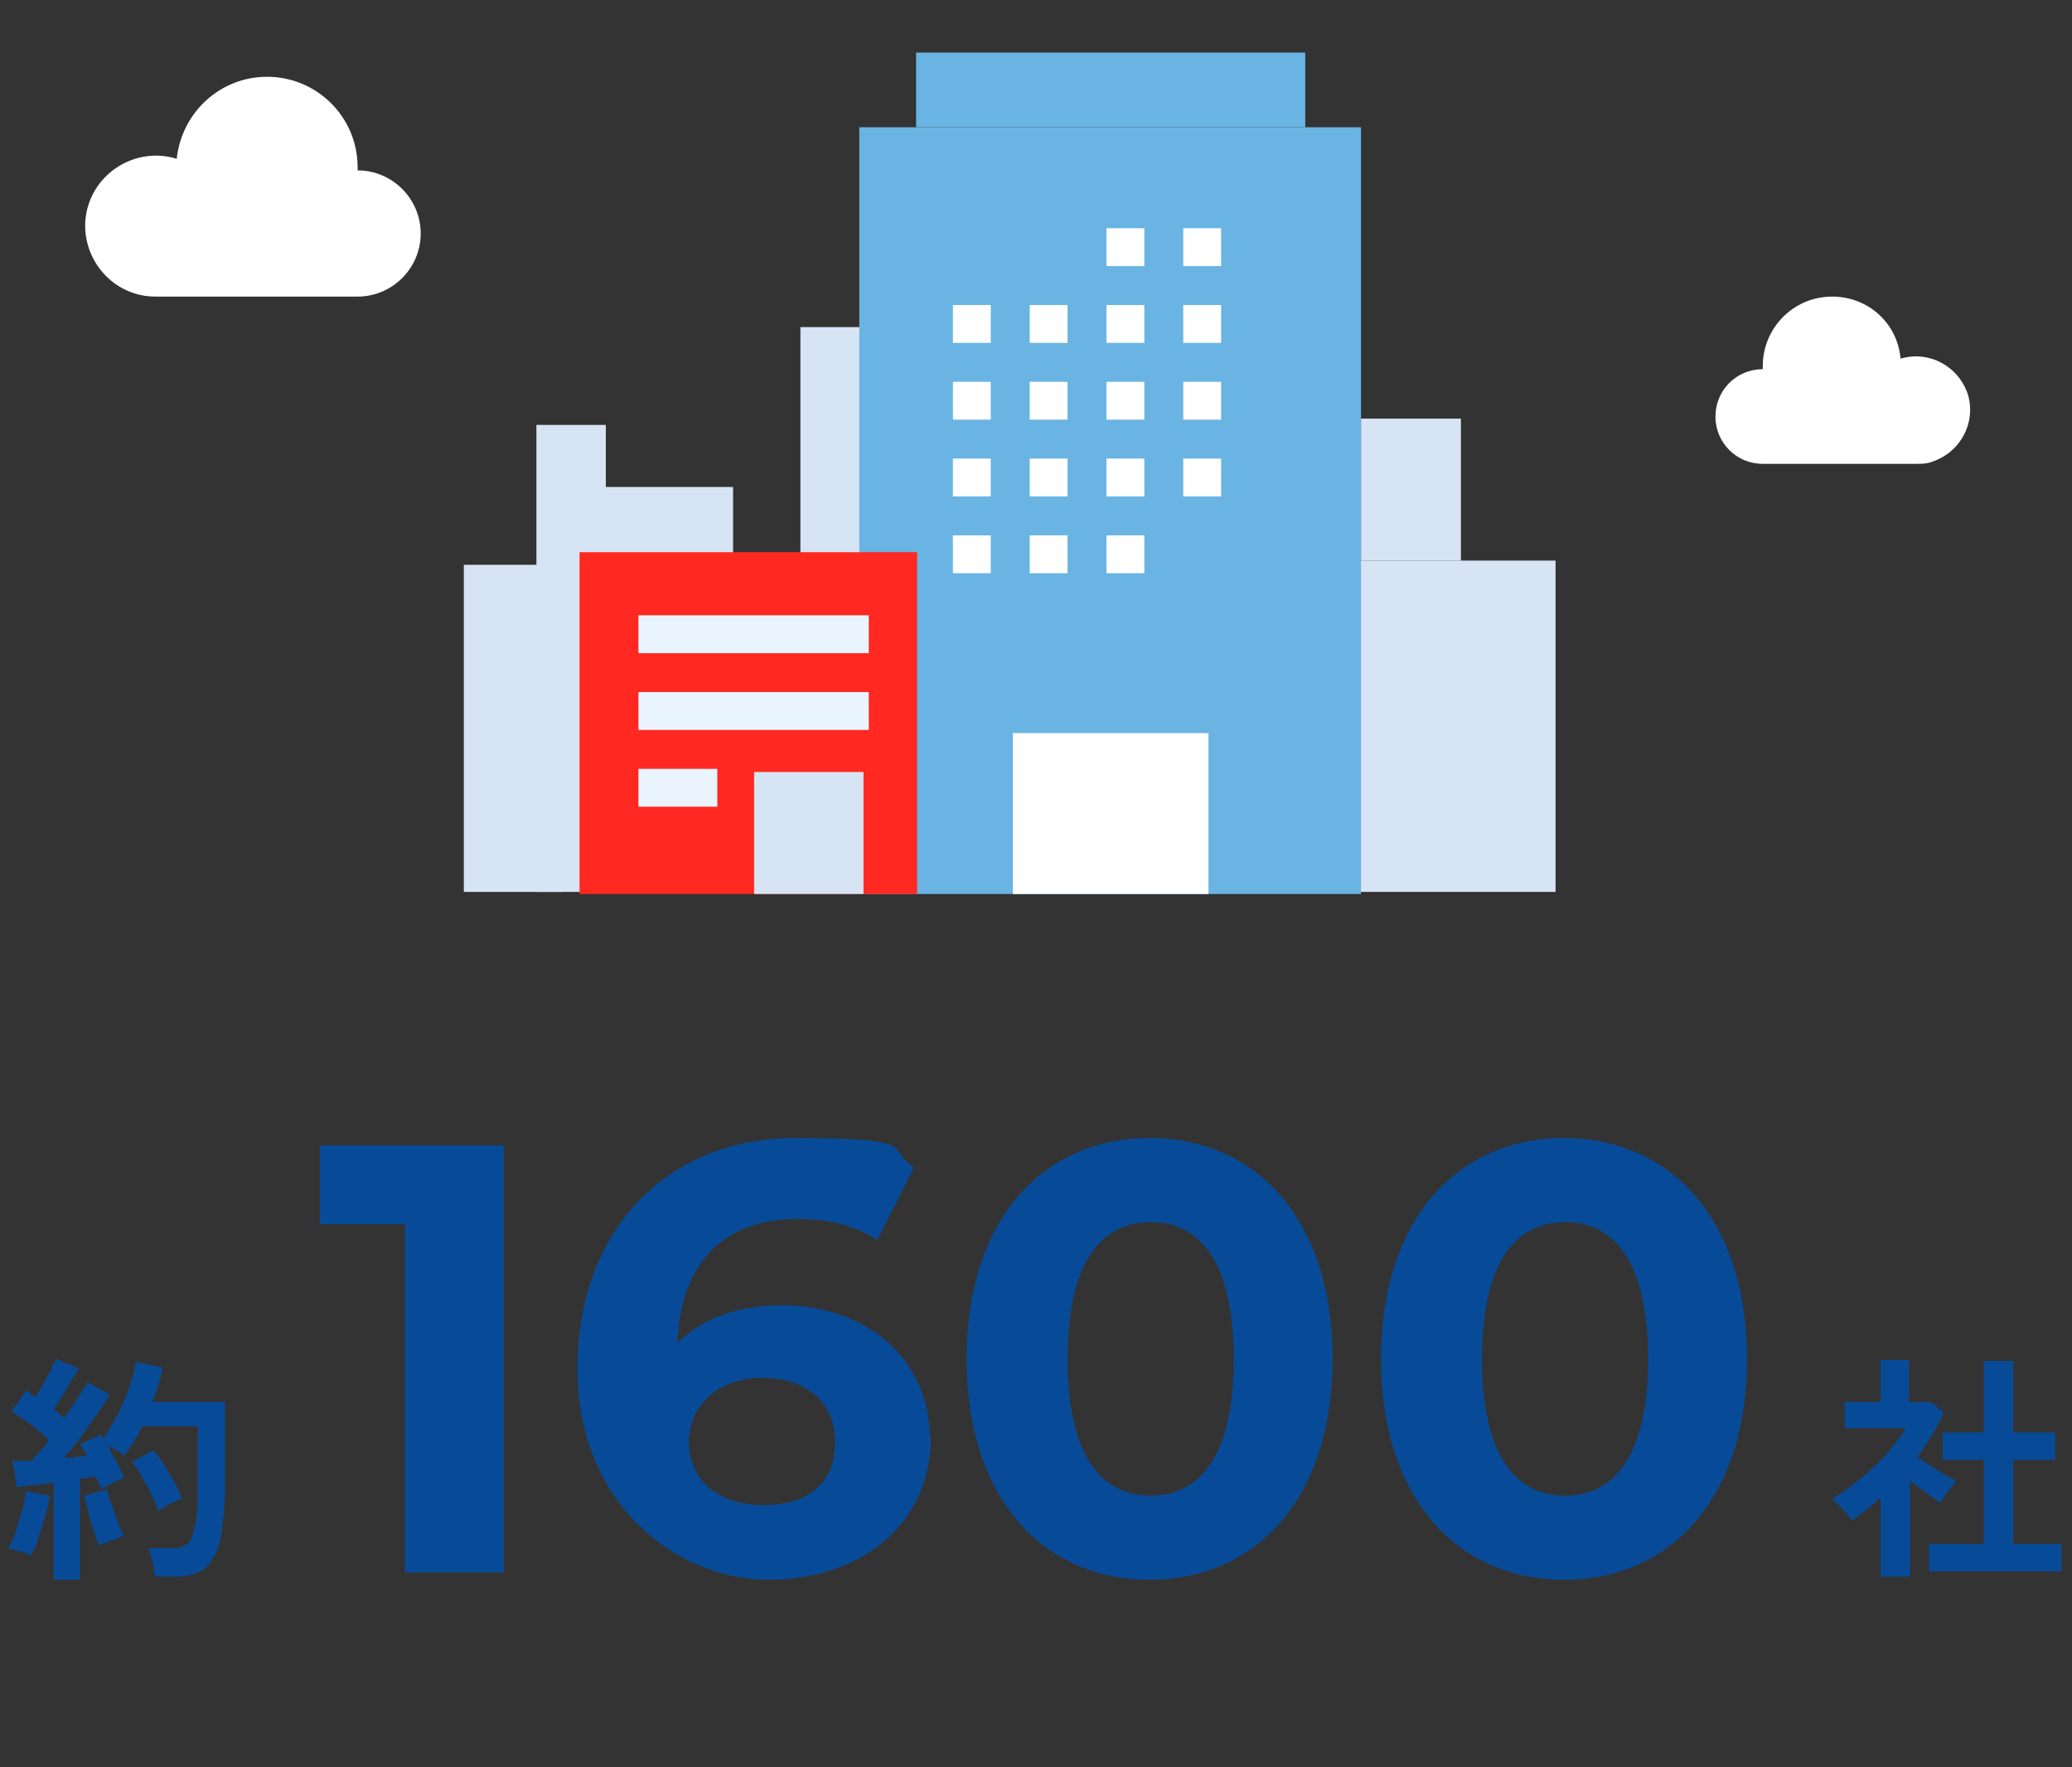 <?xml version="1.0" encoding="UTF-8"?>
<svg id="_レイヤー_1" data-name="レイヤー_1" xmlns="http://www.w3.org/2000/svg" version="1.1" viewBox="0 0 197 168">
  <rect x="0" y="0" width="197" height="168" fill="#333333" stroke="none"/>
  <!-- Generator: Adobe Illustrator 29.1.0, SVG Export Plug-In . SVG Version: 2.1.0 Build 142)  -->
  <defs>
    <style>
      .st0 {
        fill: none;
      }

      .st1 {
        isolation: isolate;
      }

      .st2 {
        fill: #fff;
      }

      .st3 {
        fill: #074b98;
      }

      .st4 {
        fill: #ff2921;
      }

      .st5 {
        fill: #d7e4f4;
      }

      .st6 {
        fill: #69b4e3;
      }

      .st7 {
        fill: #eaf4fe;
      }
    </style>
  </defs>
  <g id="_グループ_22173" data-name="グループ_22173">
    <g id="_グループ_22171" data-name="グループ_22171">
      <g id="_1600" class="st1">
        <g class="st1">
          <path class="st3" d="M47.9,108.9v40.6h-9.4v-33.1h-8.1v-7.5h17.5Z"/>
          <path class="st3" d="M88.5,136.7c0,8.3-6.8,13.5-15.4,13.5s-18.2-7-18.2-20.1,8.5-21.9,20.7-21.9,8.5,1,11.3,2.8l-3.5,6.9c-2.3-1.5-4.9-2-7.6-2-6.8,0-11.1,4-11.4,11.8,2.4-2.4,5.8-3.6,10-3.6,7.8,0,14,5,14,12.6ZM79.4,137.1c0-3.7-2.7-6.1-6.9-6.1s-7,2.6-7,6.1,2.6,6,7.1,6,6.8-2.3,6.8-6Z"/>
          <path class="st3" d="M91.9,129.2c0-13.4,7.4-21,17.4-21s17.4,7.6,17.4,21-7.4,21-17.4,21-17.4-7.6-17.4-21ZM117.3,129.2c0-9.2-3.2-13-7.9-13s-7.9,3.8-7.9,13,3.2,13,7.9,13,7.9-3.8,7.9-13Z"/>
          <path class="st3" d="M131.3,129.2c0-13.4,7.4-21,17.4-21s17.4,7.6,17.4,21-7.4,21-17.4,21-17.4-7.6-17.4-21ZM156.7,129.2c0-9.2-3.2-13-7.9-13s-7.9,3.8-7.9,13,3.2,13,7.9,13,7.9-3.8,7.9-13Z"/>
        </g>
      </g>
      <g id="_社" data-name="社" class="st1">
        <g class="st1">
          <path class="st3" d="M178.8,150.1v-7.7c-.4.4-.9.8-1.3,1.1s-.9.7-1.4,1.1c-.2-.3-.5-.7-.9-1.1-.4-.4-.7-.7-1-1,.6-.4,1.3-.8,1.9-1.3.7-.5,1.4-1.1,2-1.7.7-.6,1.3-1.3,1.8-1.9.5-.7,1-1.3,1.3-1.8h-5.8v-2.5h3.4v-4h2.7v4h2.1l1.2,1c-.6,1.4-1.5,2.9-2.5,4.2.4.3.8.6,1.3.9.5.3.9.6,1.3.8s.8.5,1.1.6c-.2.2-.3.4-.5.6-.2.3-.4.5-.6.8-.2.3-.3.5-.4.7-.4-.3-.9-.6-1.4-1s-1-.7-1.5-1.1v9.1h-2.7ZM183.4,149.4v-2.6h5.2v-8h-3.9v-2.6h3.9v-6.8h2.8v6.8h4v2.6h-4v8h4.6v2.6h-12.6Z"/>
        </g>
      </g>
      <g id="_約" data-name="約" class="st1">
        <g class="st1">
          <path class="st3" d="M3,147.9c-.3-.1-.7-.3-1.1-.4-.5-.1-.8-.2-1.1-.3.2-.4.5-.9.7-1.6.2-.6.4-1.3.6-2,.2-.7.3-1.3.4-1.8l2.2.4c0,.6-.2,1.2-.4,1.9-.2.7-.4,1.4-.6,2-.2.7-.4,1.2-.7,1.6ZM5.1,150.2v-9.2c-.7,0-1.3.2-1.9.2-.6,0-1.1.1-1.6.2l-.4-2.5c.2,0,.5,0,.8,0,.3,0,.6,0,1,0,.2-.3.5-.6.8-.9.3-.3.6-.7.9-1.1-.5-.4-1.1-.9-1.7-1.4-.7-.5-1.3-.9-1.9-1.3l1.4-2c.1,0,.3.2.4.3.2.1.3.2.5.3.2-.4.5-.8.7-1.2s.5-.9.7-1.3c.2-.4.4-.8.5-1.1l2.2.9c-.4.6-.8,1.3-1.2,2s-.8,1.3-1.2,1.9c.2.1.4.3.5.4.2.1.3.3.5.4.5-.7.9-1.3,1.3-1.9.4-.6.7-1.1.9-1.5l2.1,1.2c-.3.6-.7,1.2-1.2,1.9-.5.7-1,1.4-1.5,2.1-.5.7-1.1,1.4-1.6,2,.4,0,.8,0,1.1-.1.4,0,.7,0,1-.1,0-.2-.2-.4-.3-.6,0-.2-.2-.3-.3-.5l2-.9c0,0,0,.1.1.2s0,0,.1.2c.5-.7.9-1.5,1.4-2.3.4-.9.8-1.7,1.1-2.6.3-.9.5-1.7.6-2.4l2.6.5c-.1.5-.3,1.1-.4,1.6-.2.6-.4,1.1-.6,1.7h6.9v4c0,1.3,0,2.5,0,3.5,0,1,0,1.8-.1,2.5,0,.7-.1,1.4-.2,2-.1,1.2-.4,2.1-.8,2.8-.4.7-.9,1.2-1.5,1.4-.6.3-1.4.4-2.3.4h-1.8c0-.4-.1-.8-.2-1.4-.1-.5-.3-1-.4-1.3h2.4c.6,0,1.1-.2,1.4-.5.3-.3.5-.9.7-1.9.1-.6.2-1.5.2-2.7s0-2.8,0-4.9v-1.6h-5.3c-.2.5-.5,1-.8,1.5-.3.5-.6.9-.9,1.3-.2-.2-.4-.3-.7-.5-.3-.2-.6-.3-.9-.5.3.5.6,1.1.9,1.6.3.6.5,1.1.7,1.5-.3.1-.7.3-1.1.5s-.8.4-1.1.6c0-.2-.1-.4-.2-.6s-.2-.4-.3-.6c-.2,0-.5,0-.7.1s-.5,0-.8.1v9.6h-2.5ZM9.4,147c-.1-.4-.3-.9-.5-1.5-.2-.6-.4-1.2-.5-1.8-.2-.6-.3-1.1-.4-1.5l2.2-.6c0,.4.2.9.4,1.4.2.6.4,1.1.6,1.7.2.6.4,1,.6,1.4-.2,0-.4,0-.7.2-.3.1-.6.2-.9.3-.3.1-.5.2-.7.3ZM15.1,143.7c-.2-.5-.4-1-.7-1.6-.3-.6-.6-1.1-.9-1.7-.3-.5-.6-1-1-1.4l2.1-1.1c.5.6,1,1.3,1.5,2.2.5.8.9,1.6,1.2,2.4-.3.1-.7.3-1.2.5-.4.2-.8.5-1,.7Z"/>
        </g>
      </g>
      <g id="_グループ_5931" data-name="グループ_5931">
        <rect id="_長方形_2812" data-name="長方形_2812" class="st5" x="51" y="40.4" width="6.6" height="44.4"/>
        <rect id="_長方形_2813" data-name="長方形_2813" class="st5" x="44.1" y="53.7" width="9.4" height="31.1"/>
        <rect id="_長方形_2814" data-name="長方形_2814" class="st5" x="128.1" y="53.3" width="19.8" height="31.5"/>
        <rect id="_長方形_2815" data-name="長方形_2815" class="st5" x="129.4" y="39.8" width="9.5" height="13.5"/>
        <rect id="_長方形_2816" data-name="長方形_2816" class="st5" x="76.1" y="31.1" width="12.2" height="47.6"/>
        <rect id="_長方形_2817" data-name="長方形_2817" class="st5" x="57.5" y="46.3" width="12.2" height="38.5"/>
        <rect id="_長方形_2818" data-name="長方形_2818" class="st6" x="81.7" y="12.1" width="47.7" height="72.9"/>
        <rect id="_長方形_2819" data-name="長方形_2819" class="st6" x="87.1" y="5" width="37" height="7.1"/>
        <rect id="_長方形_2820" data-name="長方形_2820" class="st2" x="96.3" y="69.7" width="18.6" height="15.3"/>
        <rect id="_長方形_2821" data-name="長方形_2821" class="st2" x="105.2" y="21.7" width="3.6" height="3.6"/>
        <rect id="_長方形_2822" data-name="長方形_2822" class="st2" x="112.5" y="21.7" width="3.6" height="3.6"/>
        <rect id="_長方形_2823" data-name="長方形_2823" class="st2" x="90.6" y="29" width="3.6" height="3.6"/>
        <rect id="_長方形_2824" data-name="長方形_2824" class="st2" x="97.9" y="29" width="3.6" height="3.6"/>
        <rect id="_長方形_2825" data-name="長方形_2825" class="st2" x="105.2" y="29" width="3.6" height="3.6"/>
        <rect id="_長方形_2826" data-name="長方形_2826" class="st2" x="112.5" y="29" width="3.6" height="3.6"/>
        <rect id="_長方形_2827" data-name="長方形_2827" class="st2" x="90.6" y="36.3" width="3.6" height="3.6"/>
        <rect id="_長方形_2828" data-name="長方形_2828" class="st2" x="97.9" y="36.3" width="3.6" height="3.6"/>
        <rect id="_長方形_2829" data-name="長方形_2829" class="st2" x="105.2" y="36.3" width="3.6" height="3.6"/>
        <rect id="_長方形_2830" data-name="長方形_2830" class="st2" x="112.5" y="36.3" width="3.6" height="3.6"/>
        <rect id="_長方形_2831" data-name="長方形_2831" class="st2" x="90.6" y="43.6" width="3.6" height="3.6"/>
        <rect id="_長方形_2832" data-name="長方形_2832" class="st2" x="97.9" y="43.6" width="3.6" height="3.6"/>
        <rect id="_長方形_2833" data-name="長方形_2833" class="st2" x="105.2" y="43.6" width="3.6" height="3.6"/>
        <rect id="_長方形_2834" data-name="長方形_2834" class="st2" x="112.5" y="43.6" width="3.6" height="3.6"/>
        <rect id="_長方形_2835" data-name="長方形_2835" class="st2" x="90.6" y="50.9" width="3.6" height="3.6"/>
        <rect id="_長方形_2836" data-name="長方形_2836" class="st2" x="97.9" y="50.9" width="3.6" height="3.6"/>
        <rect id="_長方形_2837" data-name="長方形_2837" class="st2" x="105.2" y="50.9" width="3.6" height="3.6"/>
        <rect id="_長方形_2838" data-name="長方形_2838" class="st4" x="55.1" y="52.5" width="32.1" height="32.5"/>
        <rect id="_長方形_2839" data-name="長方形_2839" class="st5" x="71.7" y="73.4" width="10.4" height="11.6"/>
        <rect id="_長方形_2840" data-name="長方形_2840" class="st7" x="60.7" y="58.5" width="21.9" height="3.6"/>
        <rect id="_長方形_2841" data-name="長方形_2841" class="st7" x="60.7" y="65.8" width="21.9" height="3.6"/>
        <rect id="_長方形_2842" data-name="長方形_2842" class="st7" x="60.7" y="73.1" width="7.5" height="3.6"/>
      </g>
      <path id="_パス_6487" data-name="パス_6487" class="st2" d="M34,16.2h0c0-.1,0-.2,0-.3,0-4.8-3.9-8.6-8.6-8.6-4.4,0-8.1,3.3-8.6,7.8-3.5-1.1-7.3.9-8.4,4.4-1.1,3.5.9,7.3,4.4,8.4.6.2,1.3.3,2,.3h19.2c3.3,0,6-2.7,6-6s-2.7-6-6-6h0"/>
      <path id="_パス_6488" data-name="パス_6488" class="st2" d="M167.6,35h0c0,0,0-.2,0-.2,0-3.6,2.9-6.6,6.6-6.6,3.4,0,6.2,2.5,6.5,5.9,2.7-.8,5.5.7,6.4,3.4.8,2.7-.7,5.5-3.4,6.4-.5.2-1,.2-1.5.2h-14.6c-2.5,0-4.5-2-4.5-4.5s2-4.5,4.5-4.5"/>
    </g>
    <rect id="_長方形_60593" data-name="長方形_60593" class="st0" y="0" width="197" height="168"/>
  </g>
</svg>